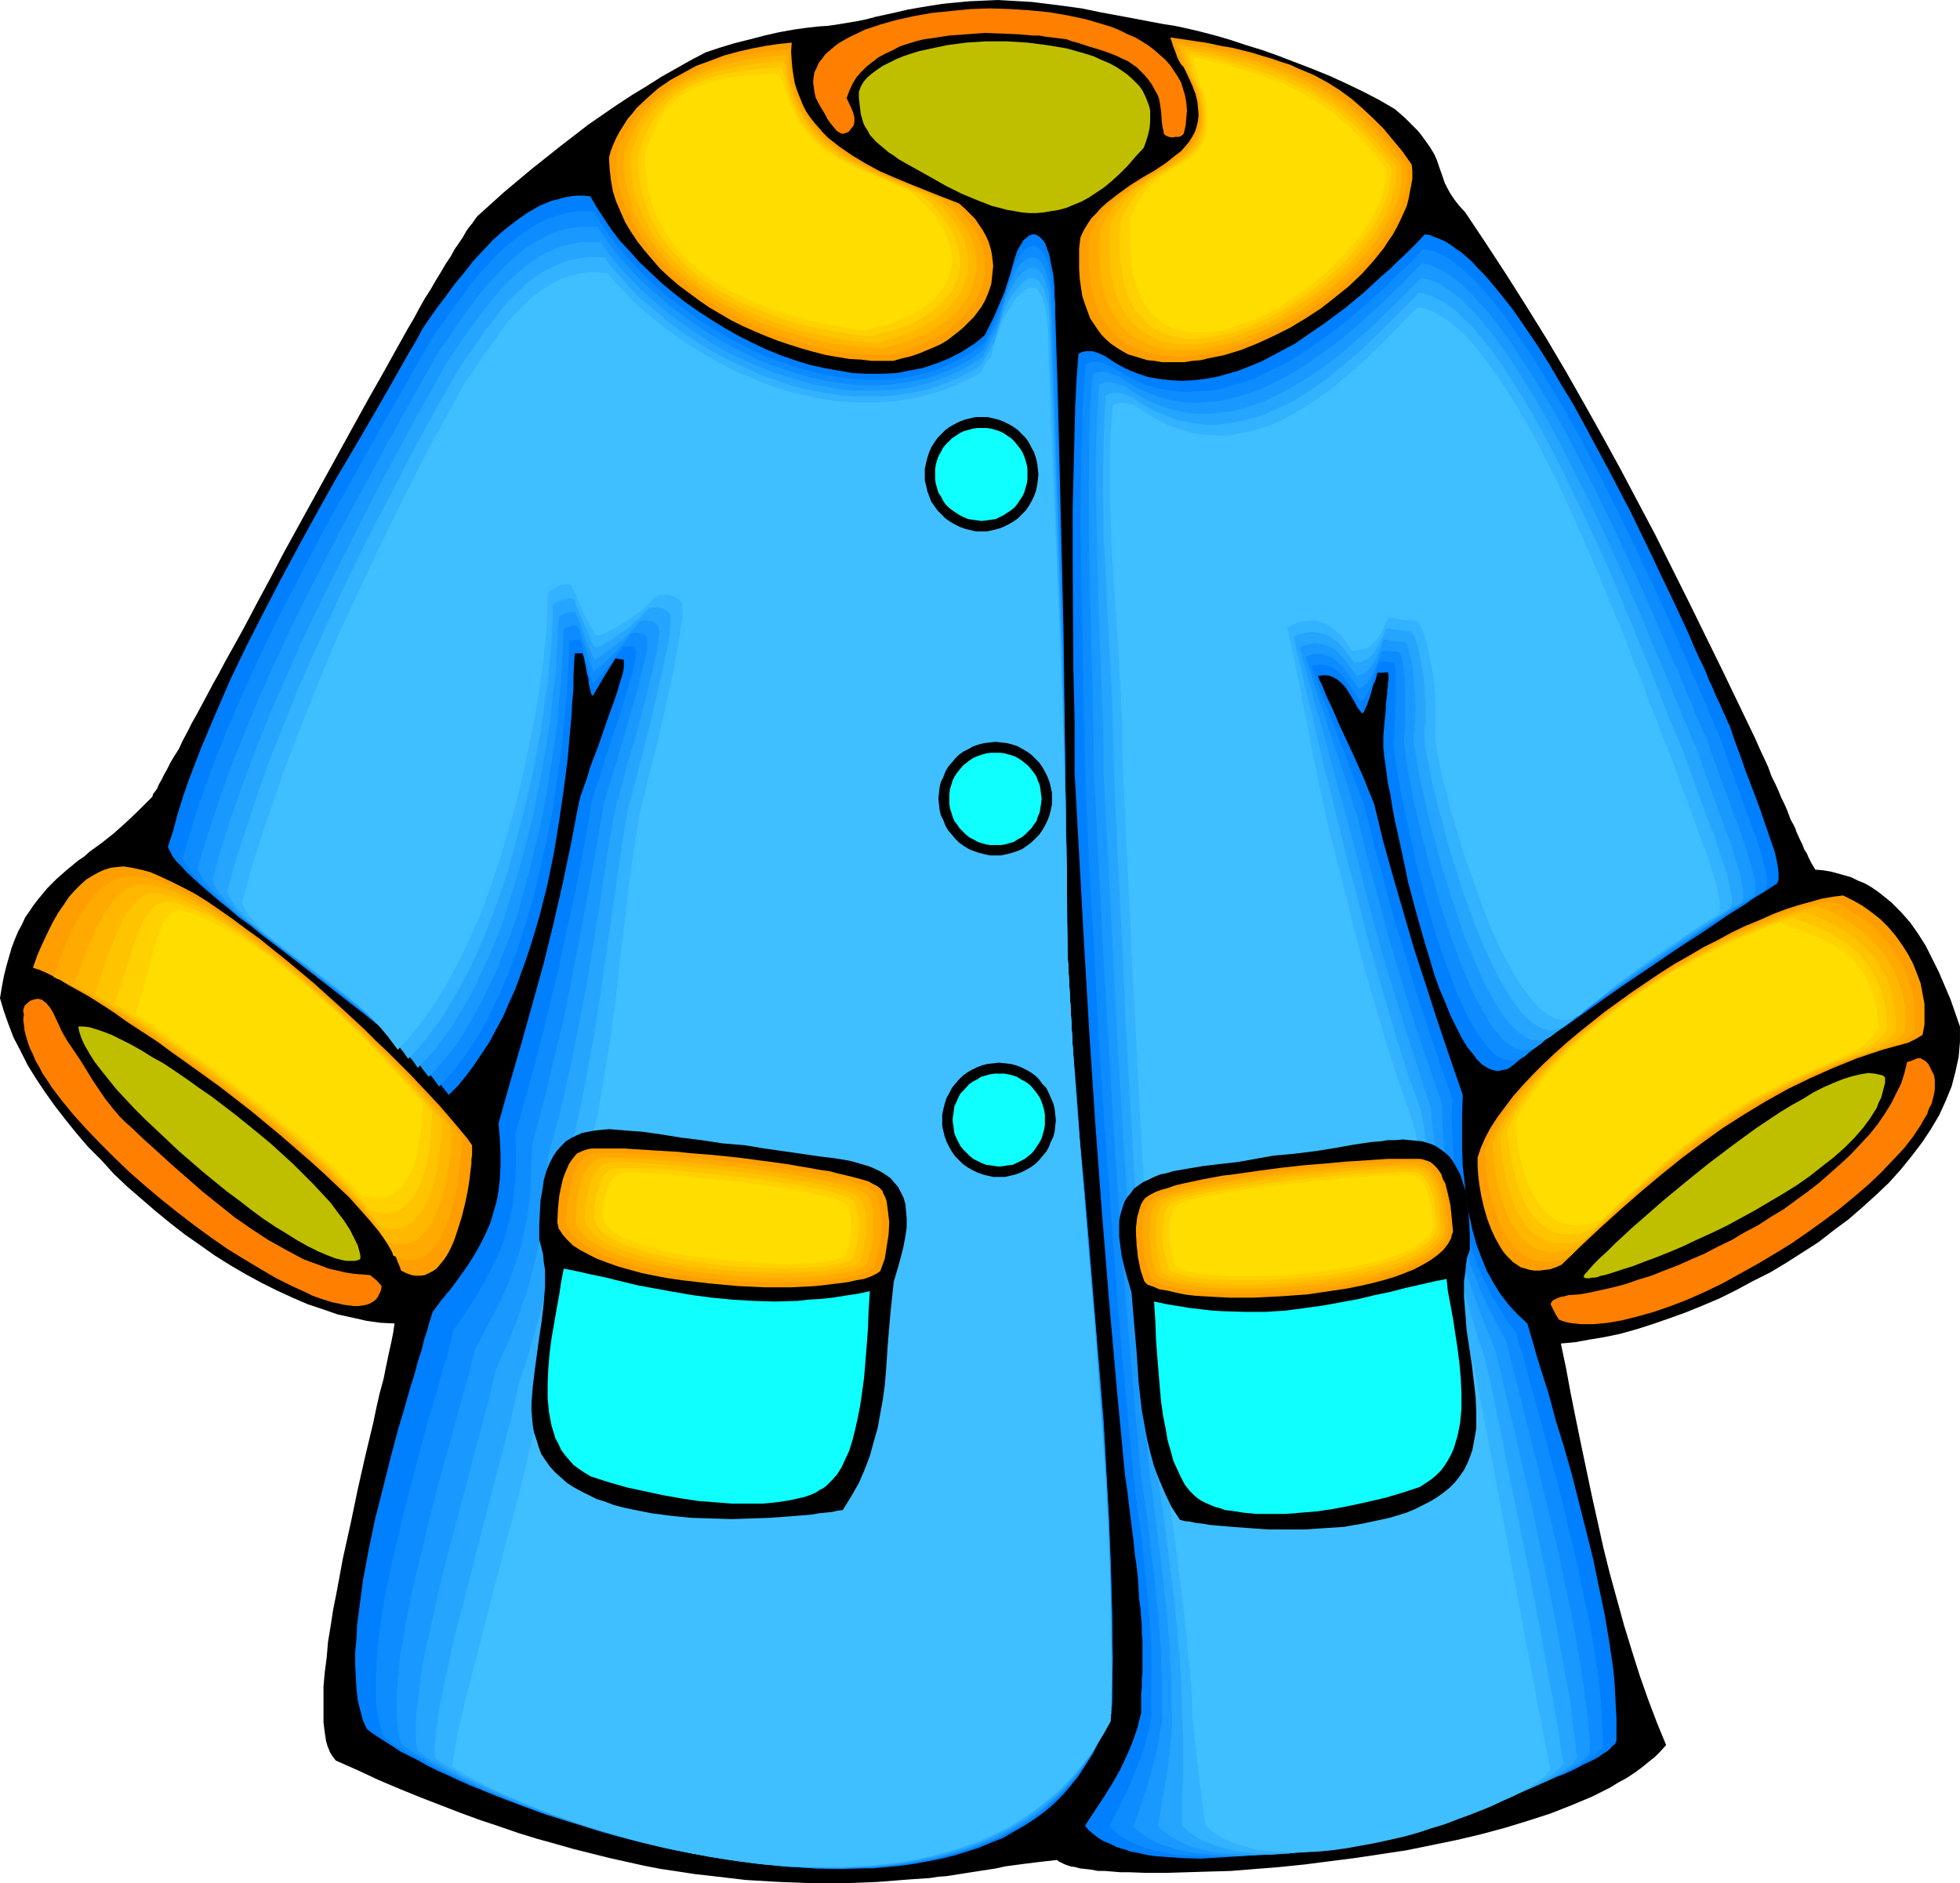 <svg xmlns="http://www.w3.org/2000/svg" fill-rule="evenodd" height="471.287" preserveAspectRatio="none" stroke-linecap="round" viewBox="0 0 3035 2917" width="490.455"><style>.brush1{fill:#000}.pen1{stroke:none}.brush2{fill:#ff7f00}.brush3{fill:#ff9e00}.brush4{fill:#fa0}.brush5{fill:#ffb700}.brush6{fill:#ffc400}.brush7{fill:#ffd100}.brush8{fill:#fd0}.brush9{fill:#bfbf00}.brush10{fill:#007fff}.brush11{fill:#0c8cff}.brush12{fill:#1999ff}.brush13{fill:#26a5ff}.brush14{fill:#32b2ff}.brush15{fill:#3fbfff}.brush16{fill:#0fffff}</style><path class="pen1 brush1" d="m0 1546 3-18 3-16 4-16 4-14 4-14 5-13 5-12 6-11 5-11 7-10 6-9 7-9 14-17 15-15 16-14 17-14 9-6 9-8 18-13 19-15 19-17 19-18 10-10 10-10 1-1 1-1 1-4 3-4 3-4 3-7 4-7 4-8 5-9 5-10 6-10 7-11 6-13 7-13 7-14 8-14 8-15 8-15 9-17 9-16 9-17 10-18 20-36 20-38 21-39 21-40 22-40 44-80 22-40 22-40 21-38 21-37 20-36 19-34 10-17 8-15 9-16 9-14 8-14 8-13 7-12 8-12 6-11 7-10 6-9 5-9 5-7 5-6 4-6 3-4 41-37 43-36 44-35 44-34 45-31 23-15 23-14 22-14 23-13 23-13 23-12 21-7 23-7 24-6 23-6 22-5 22-4 21-3 9-1 9-1 15-1 14-2 30-5 15-3 15-4 32-7 17-4 17-3 18-3 19-3 20-2 21-2 22-1 23-1 18 1 18 1 17 1 16 2 32 4 29 4 29 6 27 5 27 5 26 5 16 3 19 3 19 4 21 5 23 6 24 7 24 8 26 8 25 9 26 10 26 10 27 11 26 12 25 12 25 13 24 14 8 7 8 7 7 7 6 6 6 6 5 6 8 11 7 10 6 10 4 9 3 9 6 17 3 9 4 8 5 9 6 9 7 9 10 11 32 48 32 49 31 49 31 50 29 49 29 51 28 50 28 51 54 102 52 104 52 106 51 106 7 16 7 15 6 13 5 14 6 12 5 11 4 10 5 10 4 9 3 8 3 8 4 7 3 6 2 6 5 11 4 8 3 8 4 6 2 5 5 10 6 10 12 1 12 2 11 3 11 3 10 3 10 5 10 4 9 5 9 6 8 6 16 13 15 15 14 16 12 17 12 19 10 20 10 20 9 21 9 21 15 43v24l-1 11-1 12-5 23-6 23-9 22-10 22-13 22-14 21-16 21-17 21-18 20-20 19-21 19-22 19-23 17-23 18-25 16-25 16-25 15-26 13-26 14-26 13-26 11-27 11-25 9-26 9-25 8-25 7-24 5-24 4-22 4-22 2 8 38 7 38 8 40 8 39 17 81 18 81 10 40 11 40 11 40 12 39 12 38 13 37 14 37 14 34-8 9-9 9-10 8-11 9-11 8-12 8-13 7-13 8-14 7-14 7-31 13-33 13-34 11-36 11-37 10-38 9-39 8-39 8-40 6-40 6-39 5-39 5-39 4-38 3-37 3-35 1-33 1-32 1h-31l-27-1h-13l-12-1-12-1h-11l-10-2-9-1-9-1-7-2-7-1-6-2-5-2-4-2-4-2-2-2-18 2-17 2-16 2-15 2-15 2-13 3-26 4-51 8-13 1-13 2-15 1-15 1-51 4-51 2h-51l-51-2-51-3-51-6-27-3-26-4-27-4-26-5-27-6-27-6-28-7-28-7-28-8-29-8-29-9-29-10-30-10-30-11-31-12-31-12-32-13-33-14-32-15-34-15-3-4-3-4-3-5-2-5-2-5-2-7-2-13-2-16v-56l2-22 3-23 2-24 4-24 4-26 5-25 10-54 12-54 11-53 12-53 6-25 6-25 5-24 5-22 6-22 4-20 4-19 4-18 3-15 2-14-21-1-22-3-22-5-23-5-23-8-24-8-23-10-24-11-24-12-24-13-24-14-24-15-24-17-23-16-23-18-22-18-22-19-22-19-21-20-19-21-20-20-18-21-17-21-17-22-15-21-14-21-13-21-11-22-11-21-8-21-7-20-6-20z"/><path class="pen1 brush2" d="m37 1571-1-4v-3l1-3 1-3 4-4 5-4 6-2 6-1 4 1 3 1 2 2 3 2 6 7 5 8 7 15 7 15 8 14 21 31 19 31 19 28 11 14 11 13 9 9 9 8 20 19 10 9 11 10 22 20 24 21 24 21 25 20 25 20 26 18 26 17 27 15 26 14 13 5 14 5 13 5 13 3 13 3 13 2 13 1 12 1 10 8 8 9-1 6-2 5-3 6-3 4-4 3-5 3-6 2-5 1-7 1h-7l-8-1-8-1-8-2-10-2-19-6-11-4-10-5-22-10-24-12-24-14-25-15-26-16-26-18-26-19-26-20-25-20-25-21-25-22-23-22-22-22-21-22-20-22-18-22-16-21-7-11-7-10-5-10-6-10-4-10-5-10-3-9-3-10-2-8-1-9-1-8 1-8z"/><path class="pen1 brush3" d="m51 1499 7-20 8-18 8-17 8-16 8-14 9-13 8-12 9-10 9-9 9-8 10-6 9-5 9-4 10-3 9-1 10-1 13 2 14 3 15 4 16 7 17 8 18 9 19 10 19 12 19 13 20 14 20 15 21 15 21 17 20 16 42 35 40 36 40 37 18 18 18 17 18 18 17 17 16 17 15 16 14 15 12 14 12 14 10 12 9 11 7 10v15l-1 6v7l-1 8-2 17-3 19-4 19-5 20-6 19-6 18-4 9-4 8-4 7-5 7-5 6-5 6-6 4-6 3-6 3-7 1h-7l-7-1-8-3-8-4-2-6-3-7-3-8-4-7-5-8-5-7-12-17-14-17-15-17-17-19-19-18-20-19-21-19-22-19-23-20-47-39-49-38-50-36-24-17-23-17-23-15-23-15-21-15-20-13-19-12-18-10-16-9-8-5-7-4-6-3-6-3-6-3-5-2-4-2-4-1-3-1-3-1z"/><path class="pen1 brush4" d="m83 1514 7-21 7-18 7-18 7-15 8-15 7-13 8-12 8-10 8-9 8-8 9-6 8-5 9-4 9-3h18l13 2 14 3 14 5 16 6 16 8 17 9 17 10 18 11 18 12 18 13 19 13 19 15 38 30 38 32 38 34 36 33 17 17 17 16 16 16 16 16 14 16 14 15 13 14 12 13 11 13 10 11 8 11 8 10v4l-1 5v12l-1 6-1 8-2 16-2 17-3 19-5 18-5 18-7 17-7 16-4 7-5 6-5 6-5 5-5 4-6 3-6 3-7 1h-7l-7-1-8-3-8-3-2-6-4-7-8-14-10-15-12-15-13-15-15-17-16-17-18-17-18-17-20-18-20-17-21-18-44-35-44-34-44-33-22-15-22-15-21-15-19-13-20-13-18-12-17-11-16-10-15-9-13-7-11-6-5-3-5-2-4-2-4-1-3-2h-2z"/><path class="pen1 brush5" d="m114 1527 7-20 7-19 7-17 7-16 6-15 7-13 6-12 8-10 6-10 7-7 8-7 7-5 8-3 8-3h18l12 3 14 4 14 5 15 6 15 8 16 8 16 10 16 10 17 11 17 12 18 13 17 13 35 28 35 30 34 30 33 30 31 31 15 14 14 15 13 14 13 14 12 13 11 13 11 12 9 11 8 10 8 9v9l-1 5v6l-1 14-2 15-2 17-3 17-4 17-6 17-6 16-7 15-4 6-4 6-5 5-5 5-5 4-6 3-6 2-7 1h-13l-8-2-8-4-7-12-9-13-10-14-12-14-13-14-14-16-15-15-16-15-17-16-19-16-37-31-39-32-40-30-40-30-19-14-19-13-19-13-17-13-18-11-16-11-15-10-15-9-13-8-12-7-10-6-9-5-7-4-3-1-3-1z"/><path class="pen1 brush6" d="m146 1542 7-20 6-19 6-18 6-16 6-15 6-14 5-11 6-11 6-10 6-7 7-7 6-5 7-3 8-2h8l9 1 13 3 13 4 13 5 14 7 15 7 14 8 15 9 16 10 15 10 16 11 31 24 32 25 31 27 31 27 30 28 28 28 14 13 25 26 12 13 11 12 10 12 10 11 9 11 8 10 7 9v19l-1 12-2 15-2 16-2 15-4 17-5 15-6 15-7 14-3 6-5 5-4 6-5 4-5 3-6 3-6 2-6 1-7 1-7-1-8-2-8-3-8-12-10-12-10-13-12-13-12-13-14-14-14-14-16-14-31-28-34-28-35-28-35-27-35-26-17-13-17-11-16-12-16-11-15-10-14-10-14-9-13-8-11-7-11-7-9-6-8-4-7-3-5-3z"/><path class="pen1 brush7" d="m177 1555 7-20 6-19 6-17 3-9 2-8 5-15 5-13 5-12 4-11 5-10 5-7 5-7 6-5 7-3 6-2h8l9 1 12 4 13 4 13 6 14 6 13 7 14 8 14 9 14 9 28 20 29 21 28 23 28 24 28 25 26 24 26 25 23 24 11 12 11 12 10 11 19 21 9 10 8 10 7 8v8l-1 11v12l-1 13-2 15-3 15-3 15-5 14-5 14-7 13-3 5-5 5-4 5-5 4-5 4-5 2-6 2-7 1-7 1-7-1-8-2-8-3-9-11-10-11-10-12-12-12-12-12-13-12-28-25-28-25-31-25-30-24-31-24-30-23-29-21-14-10-14-9-25-18-11-8-11-7-10-7-10-6-8-5-7-5-7-4-5-3z"/><path class="pen1 brush8" d="m210 1570 6-20 6-19 5-18 5-17 1-8 2-7 4-14 4-12 4-11 3-9 4-9 5-6 5-5 5-3 6-2 8 1 8 2 13 4 12 5 12 6 13 6 25 14 26 16 25 18 26 19 25 20 25 22 24 21 24 22 22 22 21 22 20 21 18 20 17 19 8 9 7 9v17l-1 11-1 13-2 14-2 13-3 15-4 13-5 13-7 12-7 10-5 4-4 4-6 3-5 3-6 2-6 1h-7l-7-1-7-1-8-2-21-21-23-23-24-21-25-23-53-43-26-21-26-19-25-20-25-18-23-16-11-8-10-7-9-7-10-7-8-6-8-6-7-4-7-5-6-4-4-3z"/><path class="pen1 brush9" d="M121 1590h8l9 1 10 3 12 4 13 5 14 7 16 8 16 9 16 10 18 10 18 12 19 13 18 13 19 13 38 29 37 30 18 15 34 31 16 16 15 15 14 15 13 14 11 15 10 13 9 14 6 12 6 12 3 11 1 5v5l-4 2-4 1h-14l-5-1-12-3-13-5-14-6-16-8-16-9-16-10-18-11-18-12-19-14-18-14-19-14-38-31-37-32-35-33-17-16-16-16-15-16-14-15-12-15-12-15-10-13-8-13-7-12-5-11-3-9-1-5-1-4z"/><path class="pen1 brush10" d="m260 1312 8-25 7-26 8-26 9-26 20-52 22-52 23-53 25-52 27-53 27-52 28-52 28-51 28-50 29-49 28-48 27-47 26-46 13-22 12-22 11-16 12-17 13-17 13-18 15-18 14-18 16-17 15-16 17-15 18-14 17-12 19-11 19-8 9-2 10-3 10-2 10-1h11l10 1 10 17 11 17 12 18 13 17 15 16 15 17 17 16 17 16 18 15 19 15 20 14 20 13 21 13 21 12 22 11 21 10 22 9 23 8 22 7 23 5 22 4 23 4 22 1h22l22-1 21-4 21-4 21-7 20-8 19-10 19-12 9-7 8-7 14-28 6-14 6-14 5-12 4-13 4-12 3-11 4-14 4-12 5-9 5-8 6-5 2-2 3-1 3-1h3l3 1 2 1 3 2 2 2 3 3 3 4 2 5 2 6 2 5 2 8 1 7 2 9 2 9 1 10 1 11v12l1 12v14l4 123 3 124 6 249 3 248 3 250 4 71 4 72 6 72 5 72 7 73 6 72 12 146 12 146 4 73 4 73 3 73 2 72 1 73-1 72-6 21-7 21-8 19-9 18-11 17-11 17-12 15-12 14-14 14-14 12-15 11-17 11-16 9-17 10-18 7-19 8-19 6-19 6-20 5-21 4-21 4-22 3-21 2-22 2h-23l-22 1h-23l-23-1-47-3-47-5-47-7-47-8-48-10-46-11-45-12-44-14-43-13-41-15-39-15-19-8-18-7-18-8-17-8-16-7-16-8-14-8-14-7-14-7-12-8-11-7-11-7-9-6-9-7-6-13-4-15-4-16-2-18-1-18-1-19v-20l2-21 1-22 3-22 3-23 3-23 9-48 10-48 12-47 12-48 12-45 7-23 6-21 6-21 6-19 5-19 6-18 4-17 5-15 2-8 2-6 4-13 15-20 15-18 13-18 12-17 10-16 9-16 8-16 7-16 5-17 5-17 3-17 2-18 1-20v-20l-1-22-2-24 18-64 18-62 17-61 17-61 15-61 14-61 13-62 12-63 3-12 5-14 5-14 5-17 13-34 12-35 6-17 6-16 5-15 4-14 4-12 1-5 1-5v-13l-6-1-7-1-18 29-17 29-1-1-1-1-1-3-1-4-2-9-1-10-2-6-1-6-2-11-2-9-1-3-1-3h-12l-1 17-1 19v20l-2 20-1 21-2 22-2 22-2 23-6 47-7 48-8 49-10 49-12 48-7 24-7 23-8 24-8 22-8 22-10 22-9 21-11 20-10 19-12 18-12 18-12 16-13 16-14 14-8-10-8-11-11-11-11-12-13-13-14-13-15-13-15-13-33-27-36-28-73-57-37-28-17-13-17-14-17-12-15-13-15-12-14-12-13-11-12-11-11-10-9-10-8-8-6-8-4-8-3-6z"/><path class="pen1 brush11" d="m283 1329 7-25 8-26 8-26 9-26 19-52 21-52 23-53 24-52 25-53 27-52 27-52 27-51 28-50 27-49 27-48 27-47 13-23 13-23 25-44 5-8 6-8 12-16 12-18 13-17 13-18 14-17 15-16 15-16 16-14 17-14 17-11 18-10 9-4 9-3 10-3 10-2 10-2 10-1h10l11 1 10 17 11 16 13 17 13 16 15 16 15 16 16 15 17 15 18 14 19 14 19 14 20 12 20 12 21 11 21 11 21 9 22 8 22 8 22 6 22 5 22 4 22 3 22 1h22l21-1 21-3 21-5 21-6 19-8 20-10 18-11 19-13 6-14 6-13 5-11 5-11 8-21 7-22 3-14 5-12 5-10 5-9 6-6 6-5 3-1 3-1h5l4 2 2 2 3 2 2 3 3 4 2 5 3 6 2 6 1 7 2 8 1 9 1 10 2 10v12l1 12v14l8 246 6 245 2 123 2 123 2 123 1 125 4 71 4 72 6 72 5 73 13 146 12 147 12 147 4 73 4 73 3 74 2 72 1 73-1 72-7 21-8 20-9 18-9 18-11 17-11 16-13 14-13 14-14 13-14 13-15 11-16 10-17 9-17 9-18 8-18 7-19 7-19 5-20 5-20 5-21 3-21 3-21 2-22 2-21 1h-67l-46-3-45-5-46-6-46-8-45-9-45-11-43-11-43-13-41-13-40-14-37-14-36-14-16-8-17-7-15-7-15-7-14-7-14-8-12-7-12-6-11-7-11-6-9-7-8-6-4-12-4-14-2-15-2-16v-35l1-19 1-20 2-20 3-22 3-21 4-23 9-45 11-47 11-46 12-46 12-45 12-44 6-20 6-20 5-19 5-18 6-18 4-16 4-15 3-14 14-19 12-19 12-19 10-17 9-17 8-17 8-17 6-16 5-18 4-17 4-18 2-20 2-20 1-21v-23l-1-25 18-64 17-64 16-63 15-63 14-64 14-63 12-64 11-63 1-6 2-7 4-14 6-16 5-18 6-18 6-19 13-38 6-19 5-18 5-17 5-15 1-7 2-6 1-6 1-5v-4l1-4-1-4v-2l-1-2-2-1-5-2h-6l-5 1-5 7-6 7-11 16-13 14-6 7-5 6-1-1-1-1-1-3-1-4-2-4-1-5-3-11-2-6-1-6-3-11-1-5-1-4-2-4v-3h-8l-5 1-4 1-1 18-1 19-1 20-1 21-2 21-2 22-2 22-2 23-7 47-7 49-10 49-11 49-12 49-7 23-8 24-7 24-9 22-9 23-9 21-10 21-10 21-11 19-12 19-12 17-12 17-13 15-14 15-8-11-8-10-10-11-11-12-12-11-13-13-13-12-15-12-30-25-33-26-66-50-32-25-16-13-15-12-15-11-15-11-13-11-13-11-11-10-11-10-9-9-9-9-7-8-5-8-5-7-2-6z"/><path class="pen1 brush12" d="m306 1346 7-25 8-26 17-52 18-51 21-53 22-53 23-52 24-52 26-53 26-51 26-51 27-50 27-50 26-48 26-47 13-23 13-23 12-22 13-22 11-15 11-17 12-17 12-17 13-17 13-16 15-16 14-15 15-14 16-13 17-11 17-9 9-4 9-3 10-3 9-2 10-1 11-1h20l11 17 11 15 13 16 14 16 14 15 16 15 16 14 17 15 18 13 18 13 19 13 19 12 20 11 20 10 21 10 21 9 21 7 21 7 21 6 22 5 21 3 22 3 22 1h21l21-2 21-3 20-4 21-6 19-7 20-9 19-11 18-13 3-7 3-6 3-6 3-6 5-9 4-8 6-17 3-9 2-10 4-14 5-12 5-12 5-9 6-8 7-6 6-3 3-1 3-1 3 1 3 1 3 2 2 2 3 4 3 4 2 5 2 6 2 6 2 8 2 8 1 10v10l1 11 1 13v13l4 123 4 121 8 242 3 122 2 121 2 123 1 124 4 71 4 72 5 73 6 73 6 73 6 74 13 148 11 148 5 74 4 74 2 73 2 73 1 73-1 72-7 20-9 20-9 18-11 17-11 16-12 16-12 14-13 13-15 13-14 12-16 11-16 10-16 9-17 9-18 7-18 7-19 6-19 6-19 5-20 4-20 3-21 3-20 2-22 2-21 1-21 1-44-1-44-2-44-4-44-6-44-8-44-8-43-10-42-11-40-12-40-12-38-13-36-14-34-14-16-6-15-7-15-7-14-7-14-7-13-6-12-7-11-7-11-6-9-6-9-6-8-6-3-10-2-13-1-13-1-15v-16l1-17 1-17 2-19 2-19 4-20 3-21 4-21 9-44 11-45 22-91 12-44 12-43 6-21 5-20 6-20 5-18 5-18 4-17 4-15 4-15 11-20 10-20 10-18 9-18 8-18 7-18 6-17 6-17 5-18 4-19 4-19 3-20 2-21 1-23 1-23 1-26 17-65 16-66 16-65 13-66 13-66 12-65 12-65 11-65 1-6 2-6 2-7 2-8 5-17 6-18 6-20 6-21 12-41 6-21 6-20 4-18 4-17 2-8 2-6 1-7 1-6v-14l-1-3-2-3-3-2-4-1-4-1h-5l-4 1-3 2-5 7-6 8-8 8-8 8-8 8-8 7-7 6-6 5-2-2-1-3-1-4-2-4-2-5-3-12-4-11-4-12-2-5-1-4-1-4-1-2-2-2-2-1h-7l-7 3-3 1-2 1-1 19-1 18-1 20-1 21-2 21-2 22-2 23-3 23-7 47-8 50-10 49-12 49-13 49-7 25-8 24-8 23-9 23-9 23-10 21-10 21-11 21-11 19-11 19-12 18-13 16-14 16-13 14-8-10-8-11-9-10-11-11-11-11-11-11-13-11-13-12-27-22-29-23-59-45-29-22-14-11-14-10-13-11-12-10-12-9-12-10-10-9-9-9-9-8-7-8-7-8-5-7-3-7-3-6z"/><path class="pen1 brush13" d="m329 1363 14-51 17-52 18-51 20-53 21-53 23-52 23-52 25-53 25-51 26-51 25-50 26-50 26-48 25-47 26-46 24-44 11-15 11-17 24-33 12-16 13-16 13-15 14-15 15-13 15-12 16-11 17-8 9-4 8-3 10-2 9-2 10-2h30l11 16 12 15 13 15 14 15 14 14 16 14 16 14 17 13 17 13 18 12 18 12 19 11 20 11 20 9 20 9 20 8 21 7 21 6 21 6 21 4 21 4 21 2h42l21-1 21-3 20-4 20-6 20-7 20-9 18-10 19-12 3-6 3-6 3-5 2-5 2-4 2-3 3-6 3-6 2-6 3-7 1-4 1-6 4-14 4-13 6-12 6-11 6-9 6-7 7-5 3-2 3-1h7l3 1 3 2 2 3 3 3 3 4 2 6 2 6 2 7 2 8 1 9 1 10 1 11v26l5 122 4 121 4 120 2 59 2 60 3 119 3 121 2 121v62l1 62 4 71 4 73 5 72 12 148 6 74 13 149 11 149 5 74 4 74 2 74 2 73 1 73-1 73-8 19-10 19-9 17-12 17-11 16-12 15-13 14-14 13-14 12-15 12-16 10-16 10-16 9-17 8-18 8-18 7-18 6-19 5-19 5-20 4-19 4-20 2-21 3-20 1-21 1-21 1h-42l-42-2-43-4-43-6-42-7-42-8-41-9-41-10-39-12-37-11-37-13-34-12-33-13-30-13-14-7-14-6-13-6-12-7-12-6-10-6-10-6-10-5-8-6-8-6-2-9-1-11v-25l1-15 2-16 2-16 2-18 3-18 3-19 4-20 5-20 9-42 10-43 23-88 12-44 11-43 11-40 5-20 5-19 5-18 4-17 4-17 4-15 9-21 9-19 8-20 7-18 6-19 7-18 5-18 5-19 5-19 4-19 4-20 3-22 3-22 2-23 2-25 1-26 9-33 9-33 15-67 14-68 13-68 11-68 11-68 10-66 11-65 2-6 1-7 3-7 2-8 2-9 3-9 5-20 6-21 7-22 12-46 6-22 5-22 5-20 2-9 2-9 2-8 1-8 1-7 1-6 1-5v-8l-1-2v-2l-1-2-2-3-4-3-5-2-6-1h-5l-5 1-4 2-2 4-3 4-8 8-9 9-10 8-11 8-9 7-8 6-4 2-3 2-1-1-1-2-1-3-2-4-2-4-2-5-5-12-8-24-2-5-2-5-2-3-1-3-1-2-3-1h-4l-9 2-4 2-4 2-2 3-1 17-1 19-1 20-1 21-2 21-3 22-5 46-8 48-9 50-10 49-13 50-14 50-8 24-7 24-9 24-9 23-10 23-10 21-10 22-11 20-12 20-11 19-13 17-12 17-14 15-14 15-7-10-8-10-8-11-10-10-10-10-10-10-23-21-25-20-26-20-51-40-26-19-24-18-22-18-11-8-10-8-9-9-8-8-8-7-6-8-6-7-4-6-4-7-2-6z"/><path class="pen1 brush14" d="m352 1380 14-51 17-51 17-52 19-53 21-52 21-53 23-52 47-104 25-51 25-50 26-49 25-49 25-47 25-45 25-44 10-16 23-32 11-17 12-15 12-16 12-15 14-13 13-13 15-11 15-10 17-8 8-4 9-3 9-2 9-2 9-1 10-1h11l10 1 11 15 13 14 13 15 13 14 15 13 16 13 15 14 17 12 17 12 18 12 18 11 19 10 19 9 19 9 19 9 21 7 20 7 20 6 21 4 20 4 21 3 21 2h41l20-1 21-3 20-4 20-5 19-7 20-8 19-10 18-11 3-6 3-6 3-4 2-4 2-3 1-2 2-4 2-3 2-3 1-3 1-3v-4l2-5 4-15 5-13 5-13 6-12 7-10 7-9 6-6 4-3 3-2 4-1h6l3 1 3 2 3 3 2 4 3 4 2 6 2 6 2 8 2 9 1 9 1 11v12l1 14 1 61 3 60 4 120 4 118 5 118 3 118 3 119 1 60 2 61v61l1 62 4 71 4 73 5 73 6 74 12 149 12 150 11 149 5 75 4 75 3 74 1 74 1 72-1 73-9 19-10 18-11 17-11 16-12 16-13 14-13 14-14 12-15 12-15 11-15 11-16 10-17 8-17 8-17 8-18 6-18 6-18 5-19 5-19 4-19 4-20 3-20 2-20 2-41 2-40-1-41-1-42-4-41-5-41-6-40-8-39-9-39-9-37-11-36-11-35-12-33-11-31-13-29-12-13-6-13-6-13-6-11-6-11-5-10-6-10-6-9-5-8-5-7-5-1-8v-10l1-11 1-12 2-13 2-15 2-15 4-16 3-17 4-18 8-38 10-40 11-42 22-86 11-43 11-43 11-40 5-20 5-20 5-18 4-18 4-17 3-17 7-21 7-20 11-39 11-38 9-38 5-20 4-20 3-21 4-22 3-23 3-24 4-26 2-27 9-33 9-33 7-34 7-35 13-70 11-71 5-35 5-36 10-69 5-35 5-33 5-33 5-33 2-5 1-8 2-7 3-9 2-9 3-9 5-22 6-22 6-24 12-49 6-25 5-23 5-22 2-10 2-9 2-9 1-8 1-8 1-6v-22l-2-2-1-2-5-3-6-3-6-1h-7l-6 1-2 2-2 2-3 3-4 4-4 5-5 4-10 9-13 9-12 9-11 6-5 3-5 3-3 1-4 1-2-2-2-3-2-4-2-5-2-5-5-12-6-13-5-11-2-6-2-4-1-4-1-3-1-2-1-1-4-1h-5l-5 1-5 2-6 2-4 3-3 3v18l-1 19-1 20-2 21-2 21-2 23-4 22-3 24-3 24-5 24-9 49-12 51-13 50-14 50-17 49-9 24-9 23-10 23-10 22-11 21-11 21-12 20-11 18-13 18-13 17-13 16-14 14-7-10-8-10-17-19-19-19-20-19-22-18-22-17-45-34-22-16-20-16-20-15-17-14-8-7-7-7-6-7-6-6-5-7-4-6-3-7-2-6z"/><path class="pen1 brush15" d="m375 1397 14-51 16-51 18-52 18-53 20-52 21-53 21-52 22-52 24-52 24-51 24-50 24-49 25-49 24-47 25-45 24-44 22-32 22-31 11-16 11-15 12-14 13-13 13-12 14-11 14-9 16-8 8-3 8-3 9-2 9-2 10-1h19l10 1 12 13 13 14 13 14 14 13 15 13 15 12 16 12 17 12 17 11 17 11 18 10 18 10 19 9 19 8 19 8 19 7 20 6 20 5 20 5 20 3 20 3 21 1h40l21-1 20-3 20-4 19-5 20-6 19-8 19-9 19-10 3-7 3-5 2-4 2-2 1-2 1-1 2-1 1-1 1-1v-2l1-3 1-3 1-5 4-15 5-14 5-14 7-12 7-12 6-10 8-8 4-3 3-3 4-2 3-1h7l3 1 3 2 2 4 3 4 2 4 2 7 2 7 2 8 1 9 1 11 1 12v13l2 61 2 61 5 118 5 117 9 233 3 118 1 59 2 60v61l1 62 4 71 4 73 5 74 6 74 12 149 12 151 11 151 5 76 4 75 3 74 1 75 1 73-1 72-10 18-11 18-11 17-12 15-13 15-13 14-14 13-14 12-15 12-15 11-16 10-15 9-17 9-17 8-17 7-18 6-18 6-18 5-18 5-19 4-19 3-19 3-39 4-39 2h-40l-40-1-39-3-40-5-39-6-39-7-38-8-37-9-35-10-35-10-33-11-31-11-30-12-27-11-13-6-12-5-12-6-11-5-10-6-10-5-9-5-8-5-8-4-7-5 1-7 1-8 2-10 2-11 2-12 3-13 3-14 4-15 3-16 5-17 4-18 5-18 5-19 5-19 10-40 11-42 11-42 22-84 11-42 9-39 5-19 4-19 4-17 4-17 4-22 5-21 9-40 8-39 8-40 3-21 4-21 4-22 4-23 4-24 4-25 4-27 4-28 9-33 8-34 8-34 6-36 6-36 6-36 10-73 8-74 9-72 4-35 5-35 5-33 5-33 2-6 1-7 2-8 3-8 2-10 2-10 3-11 3-11 6-24 6-26 12-52 6-27 5-24 4-24 3-10 1-11 2-9 1-9 1-8 1-7 1-6v-9l-1-3v-6l-1-3-2-2-2-2-4-2-6-3-8-2h-8l-4 1-3 1-3 2-3 2-3 4-3 3-5 5-5 5-13 9-14 10-14 8-7 4-6 3-6 3-5 2-4 1h-5l-1-2-2-4-2-4-3-4-3-6-6-12-6-13-5-12-2-6-3-4-1-4-2-3v-2l-2-2-2-1h-7l-6 1-7 3-6 3-4 3-4 4v18l-1 19-1 20-2 21-2 22-3 22-3 23-4 24-4 24-5 24-10 50-12 51-14 50-15 51-17 49-9 24-10 24-10 22-11 23-11 21-11 21-12 20-12 19-13 18-13 17-13 15-14 15-15-20-15-18-17-18-18-16-19-16-19-15-19-14-18-14-19-13-17-13-15-12-15-12-12-12-5-6-5-6-5-6-3-6-3-6-2-6z"/><path class="pen1 brush1" d="M835 1920v-23l1-19 1-19 3-16 2-15 4-14 5-12 5-10 6-9 7-8 7-7 8-5 8-4 9-4 10-2 11-2 10-1 12-1 12 1 12 1 13 1 14 1 28 4 31 5 32 4 33 5 35 3 30 5 28 4 28 4 27 4 25 3 24 4 21 6 10 3 9 4 8 4 8 5 7 5 6 7 6 7 4 8 4 8 3 10 1 11 1 12v13l-2 14-3 16-4 16-5 18-6 20-5 47-4 46-3 45-2 23-3 22-4 22-4 22-6 21-6 22-8 21-9 21-12 21-13 21-8 1-9 2-10 1-10 1-11 2-12 1-25 2-28 2-29 1-30 1-31-1-32-1-30-3-31-4-30-6-14-3-15-4-13-5-13-4-12-6-12-6-11-6-11-7-10-9-9-8-8-9-7-10-6-9-4-11-3-10-4-12-2-11-1-11-1-12v-12l2-25 3-25 7-52 4-26 3-27 2-25v-26l-2-12-1-12-3-12-3-11z"/><path class="pen1 brush16" d="m873 1965 10 2 10 2 22 5 24 5 24 6 25 6 27 5 28 5 29 5 30 4 31 3 33 2 33 1 36-1 17-2 19-1 18-2 19-3 20-3 19-4-2 30-1 28-2 27-2 25-2 24-3 22-3 21-4 20-4 18-4 16-5 16-6 13-6 13-7 11-8 9-8 8-5 4-6 3-6 4-7 3-8 3-8 2-9 2-9 2-20 3-21 2h-48l-25-2-26-2-27-4-28-5-28-6-28-6-28-8-28-9-10-6-9-6-8-6-7-8-6-7-6-8-4-9-5-9-3-10-3-10-2-10-2-11-2-21v-23l1-23 2-24 3-23 8-46 4-22 3-20 4-20z"/><path class="pen1 brush3" d="m863 1893 1-21 2-20 4-19 2-8 3-8 3-7 3-7 4-6 4-5 4-5 6-3 5-2 6-2 6-1h52l14 1 16 1 16 1 17 1 18 1 18 2 37 3 39 4 38 5 37 5 17 3 18 3 16 3 15 2 15 4 13 3 12 3 11 3 10 3 7 4 6 3 4 3 4 4 2 5 3 6 2 6 1 8 1 7 1 9 1 8-1 19-3 19-3 19-7 19-6 4-8 4-11 4-12 2-13 3-16 2-16 2-18 2-18 1-20 1h-40l-43-2-43-4-43-5-21-3-21-4-20-4-18-5-18-5-17-6-16-6-14-7-13-7-11-7-9-9-7-8-3-5-3-4-1-5-1-5z"/><path class="pen1 brush4" d="m876 1891 2-19 2-18 4-18 2-7 2-8 3-7 3-6 3-6 4-4 4-4 5-3 5-3 5-1h6l7-1h30l12 1h14l15 1 15 1 17 2 34 2 36 4 36 4 37 4 35 5 17 3 17 2 15 3 15 3 14 2 13 4 11 2 11 4 8 3 8 2 6 4 3 3 3 4 3 4 2 6 2 6 1 6 1 7 1 16-1 17-2 18-4 18-6 17-5 4-8 3-10 4-11 2-13 3-15 2-15 1-17 2-17 1h-57l-41-2-42-3-41-5-20-3-19-4-19-4-18-4-17-5-16-6-15-5-14-7-12-7-11-7-8-7-7-8-5-9-2-5-1-4z"/><path class="pen1 brush5" d="m891 1890 1-18 2-17 3-15 4-14 3-7 3-5 3-5 4-5 3-4 5-2 4-3 5-1h5l7-1h17l11 1h12l13 1 14 1 14 1 16 1 33 3 34 3 35 4 34 4 34 5 16 2 16 3 15 3 14 2 13 3 12 3 11 2 10 3 9 3 6 3 6 3 3 3 3 3 3 4 2 5 1 6 2 6v7l1 14-1 16-1 16-4 16-6 16-5 4-7 3-9 3-11 2-12 2-13 2-15 2-16 1-16 1h-55l-38-2-40-4-38-4-19-4-19-3-18-4-17-4-16-4-16-5-14-6-13-6-11-6-10-6-8-7-7-8-5-8-2-8z"/><path class="pen1 brush6" d="m905 1889 1-16 2-16 3-14 4-13 2-5 3-6 3-4 3-4 3-4 4-3 4-2 5-1h5l6-1h16l10 1h11l13 1 13 1 14 1 15 1 31 3 32 3 34 4 32 4 33 5 15 2 15 3 14 2 14 3 12 2 11 3 11 2 9 3 8 3 6 3 6 2 3 3 2 3 2 3 2 5 2 5 1 5 1 7v27l-2 15-3 15-5 15-5 3-7 3-8 2-10 2-12 2-12 2-14 1-15 1h-16l-16 1h-17l-18-1-37-2-37-3-37-4-18-3-17-3-17-4-16-4-16-4-15-5-13-5-12-5-11-6-9-6-8-7-6-7-5-7-2-7z"/><path class="pen1 brush7" d="M920 1887v-14l2-14 3-13 3-11 4-10 3-4 3-3 3-3 3-3 4-1 4-1 4-1h31l11 1h11l13 1 13 1 14 1 30 3 31 3 31 4 31 3 31 5 29 4 13 2 13 3 12 2 10 2 10 3 9 3 8 2 6 2 4 3 3 2 2 3 2 3 2 5 1 4 2 11 1 12-1 13-1 13-4 14-4 12-4 3-7 3-8 2-9 2-10 2-12 1-13 1-14 1h-15l-15 1-16-1h-17l-34-2-36-3-34-5-34-5-16-4-15-3-15-4-13-5-13-4-12-5-10-6-9-5-7-6-6-6-4-7-2-7z"/><path class="pen1 brush8" d="m933 1886 1-13 1-12 3-11 3-11 4-8 5-7 3-3 3-2 3-1 4-1 4-1h19l9 1h10l11 1 12 1 12 1 13 1 28 3 29 3 30 3 30 4 29 4 27 4 13 3 12 2 11 2 10 3 9 2 9 2 6 2 6 2 4 3 3 2 2 2 2 3 3 8 2 10v22l-2 12-3 11-4 12-4 2-6 3-7 2-8 1-10 2-11 1-12 1h-13l-14 1h-15l-15-1-16-1-32-2-33-3-33-4-31-5-15-3-15-4-14-4-13-4-11-4-12-4-9-5-9-5-6-6-6-5-4-6-2-6z"/><path class="pen1 brush3" d="m943 244 3-11 4-10 5-11 5-9 12-19 7-8 7-9 16-15 17-15 19-13 20-11 20-11 22-8 21-8 22-6 22-5 21-4 20-3 20-2-1 14 1 14 1 12 2 13 2 11 4 12 4 10 4 10 5 10 6 9 7 9 7 8 7 8 8 8 18 14 19 13 20 12 22 12 23 10 24 10 25 10 25 10 26 10 9 8 8 8 8 8 6 9 6 9 5 9 4 9 3 10 2 9 1 9 1 9-1 9-1 10-1 9-3 9-3 8-4 9-5 9-6 8-6 8-7 7-8 8-8 7-9 7-9 7-10 6-11 5-12 5-12 5-12 4-13 3-14 4h-33l-17-2-18-1-18-3-18-3-19-5-18-5-19-6-18-6-18-7-19-8-18-8-18-9-17-10-17-10-16-11-16-12-15-11-15-13-14-13-12-14-12-14-11-14-10-15-9-15-7-16-7-16-5-16-3-17-2-18-1-17z"/><path class="pen1 brush4" d="m954 243 3-10 4-11 5-10 4-9 6-10 6-9 6-8 7-8 15-15 16-13 17-12 19-11 19-9 20-8 20-7 21-5 21-5 20-3 20-2 20-2v14l1 13 2 12 2 12 3 11 3 10 4 10 5 10 5 9 5 9 7 8 6 7 7 8 7 7 16 13 18 12 19 11 20 11 22 10 23 9 23 9 24 10 25 10 10 8 8 8 8 8 6 9 6 9 5 9 4 9 4 9 2 9 2 9v27l-2 9-2 8-3 9-4 8-4 9-6 8-6 7-7 8-7 7-8 7-9 7-9 6-10 6-11 5-11 5-24 9-13 4-14 3h-16l-16-1-17-1-17-2-17-3-18-4-18-4-17-5-18-5-18-6-35-15-17-7-17-9-16-9-16-10-16-10-15-11-14-12-14-12-13-12-13-13-11-14-10-14-10-14-8-15-7-15-6-16-5-16-4-17-2-17v-18z"/><path class="pen1 brush5" d="m966 243 3-10 4-11 4-10 4-9 5-9 6-9 12-16 13-14 15-12 16-11 17-10 18-8 19-8 19-6 19-4 19-4 20-3 20-2 19-2 1 13 2 13 2 12 3 11 3 10 4 10 4 10 4 9 5 8 6 8 11 15 14 13 15 12 15 12 18 10 19 9 20 10 21 9 22 9 24 10 12 5 12 5 9 8 9 8 8 9 6 8 6 9 6 8 4 9 3 9 3 9 2 8 1 9v17l-2 9-2 8-2 9-4 8-4 7-5 8-6 8-6 7-7 7-8 7-9 6-9 6-10 6-10 5-11 5-12 4-13 4-13 3-13 4-15-1-16-1-16-2-17-2-16-2-17-4-17-4-17-5-17-5-17-6-17-6-16-7-17-7-15-9-16-8-15-9-15-10-14-10-14-11-13-11-12-12-12-13-10-12-10-14-9-14-8-14-7-15-5-16-5-16-3-16-2-17v-18z"/><path class="pen1 brush6" d="m976 242 3-11 4-10 4-10 4-9 5-9 5-8 11-15 13-13 13-12 15-10 16-8 16-8 17-6 18-5 18-4 19-3 19-3 38-3 3 13 2 12 3 11 3 11 3 10 4 9 4 9 5 8 9 15 11 14 12 12 13 11 15 10 16 10 17 8 19 9 20 9 21 9 23 9 24 10 9 9 9 7 7 9 7 8 6 9 6 8 4 9 4 8 2 9 3 8 1 9v17l-1 8-2 8-2 8-3 8-4 8-5 7-6 7-6 7-7 7-7 7-9 6-9 5-9 6-10 5-12 5-11 4-13 4-13 4-13 3-15-1-15-1-16-2-15-3-32-6-33-8-32-11-16-6-16-7-15-7-30-15-14-9-15-9-13-10-13-10-12-11-12-11-11-12-10-13-9-13-8-14-7-13-7-15-5-15-5-16-2-16-2-17-1-18z"/><path class="pen1 brush7" d="m988 242 3-11 4-10 3-9 4-9 5-9 4-8 6-7 5-7 11-13 12-11 13-9 15-8 15-6 16-6 16-4 17-3 18-3 18-2 38-3 3 13 3 11 3 11 3 10 4 10 4 8 4 9 4 8 9 14 10 12 11 12 12 9 13 10 15 8 16 8 17 8 18 8 21 9 10 4 11 5 23 10 10 8 9 8 7 9 7 8 6 8 6 9 5 8 4 8 2 8 3 9 1 8 1 8 1 8-1 8-2 8-2 8-3 7-3 8-5 7-5 6-6 7-7 7-7 6-8 6-8 5-10 6-10 5-11 4-12 4-12 4-13 3-13 4-29-3-30-5-31-6-31-8-31-10-29-12-15-6-15-7-27-16-13-9-13-9-12-9-12-11-10-11-11-11-9-12-9-12-7-13-8-14-5-14-5-15-4-16-3-16-2-16v-18z"/><path class="pen1 brush8" d="m999 241 3-10 3-11 4-9 4-9 4-8 4-8 5-7 4-7 10-11 11-11 13-8 12-7 14-5 14-5 16-3 16-3 17-2 17-1 18-1 19-1 4 12 4 10 4 11 3 10 4 8 4 9 8 15 9 13 9 11 10 10 11 9 11 8 13 7 14 8 16 7 8 4 10 4 19 8 9 4 11 5 11 5 12 6 10 8 8 8 8 8 7 8 7 8 5 9 5 8 4 8 3 8 3 8 2 8 1 8v15l-2 8-2 7-2 7-4 8-4 6-5 7-5 7-6 6-8 6-8 6-8 5-9 5-10 5-11 4-11 5-13 3-13 4-13 3-28-4-29-5-29-6-29-8-30-10-28-11-27-13-13-6-26-16-12-9-11-9-11-9-10-11-9-10-9-12-8-12-7-12-7-14-6-14-4-14-4-16-2-16-2-16v-18z"/><path class="pen1 brush2" d="m1833 207-3 3-4 2h-6l-5 1-5-1-5-2-2-2-1-1v-2l-2-9-1-8-1-15-2-13-1-6-2-6-5-9-5-9-5-7-6-7-6-6-6-6-6-4-7-5-9-4-8-4-10-4-11-4-13-4-13-4-15-5-8-2-8-3-7-1-8-1-8-1-9-1-11-2h-10l-23-2-25-1-26-1-27 2-28 2-26 4-14 2-12 3-13 4-12 4-11 6-11 5-11 6-9 7-9 7-9 9-7 8-6 10-5 11-4 11 7 15 3 7 2 8v6l-1 6-2 3-2 2-2 3-3 3-4 1-2 1h-4l-2-1-5-3-5-6-5-6-5-7-4-8-5-8-5-9-4-8-2-9-1-8-1-7 1-8 1-7 4-8 3-7 5-6 5-7 7-6 7-6 8-6 9-5 9-5 11-5 10-5 12-4 12-4 25-7 27-6 28-5 30-3 30-3 30-1 31 1 31 2 30 3 29 5 28 6 27 8 13 4 12 5 12 6 12 5 10 6 11 7 9 7 8 7 9 8 7 8 6 9 6 9 5 9 3 10 3 10 2 11 1 12-1 11-1 12-3 13z"/><path class="pen1 brush9" d="m1330 142 3-8 4-7 6-7 7-6 8-6 9-6 10-5 10-5 12-5 12-4 13-4 14-3 28-6 30-4 31-2h32l32 2 31 4 30 5 14 4 14 4 13 4 13 6 12 5 11 6 9 6 7 5 7 6 6 6 6 6 5 7 4 8 3 7 3 8 2 8v18l-1 10-2 9-3 10-4 11-13 14-12 14-12 12-12 11-12 10-12 8-12 8-11 6-12 5-12 5-11 3-12 2-12 2-11 1h-12l-11-1-11-2-12-2-11-3-12-3-23-9-24-10-24-12-23-13-25-14-25-14-8-6-8-5-7-6-12-10-10-11-3-6-4-6-3-6-2-7-2-7-1-8-1-8-1-9v-10z"/><path class="pen1 brush10" d="M1664 1198v-81l-2-82-1-165v-83l2-81 1-40 1-40 2-39 3-39 6-3 6-1h10l9 3 9 4 17 11 16 9 17 7 18 6 17 3 18 2 17 1 18-1 17-2 18-3 18-5 17-5 18-7 17-7 34-18 17-9 16-11 32-22 31-23 29-24 27-25 13-11 12-12 12-11 11-11 10-10 9-10 8 1 7 3 8 3 9 4 8 5 8 6 9 6 8 7 9 8 8 9 9 9 9 10 9 11 9 11 19 24 18 26 19 28 19 30 18 31 19 31 18 33 36 67 35 67 16 33 16 33 15 32 15 31 14 30 13 28 11 26 6 13 6 12 5 11 4 11 5 10 4 10 4 9 4 8 3 7 3 7 3 6 2 5 2 5 2 3 8 24 9 24 8 23 8 21 8 21 7 19 6 18 6 17 5 15 5 14 3 13 2 11 1 9v11l-1 2-1 3-1 1-8 5-9 6-10 6-11 7-11 8-26 16-13 9-28 19-31 20-62 42-31 21-30 21-28 20-14 10-13 9-13 9-12 8-11 8-10 8-9 7-9 6-7 6-6 5-5 4-5 4-5 3-5 1-5 1-4 1-6-1-4-1-5-2-5-3-5-3-4-4-5-5-4-6-10-12-9-15-8-16-9-18-8-20-9-21-8-22-7-24-7-23-14-49-13-49-5-25-5-23-5-23-5-22-4-21-3-20-4-18-2-16-2-14-1-7-1-6v-5l-1-5v-20l1-12 1-11 1-10 1-10v-8l1-7 1-7v-7l1-5v-5l1-4v-8l-1-5-7 1h-9l-3 11-4 9-2 8-2 7-2 6-2 5-1 4-2 3-1 3-1 2-1 3-3 2-7-9-6-11-6-10-7-11-4-4-4-4-5-4-4-2-6-3-6-1h-6l-7 1 1 3 1 3 4 8 4 10 5 12 6 12 6 14 6 14 7 15 14 30 13 29 6 14 5 13 5 12 4 10 14 58 16 57 16 55 16 55 18 55 18 56 19 56 20 58-1 29v55l1 27 3 26 2 24 5 25 5 23 6 22 8 21 8 20 10 18 11 18 13 17 14 15 15 14 5 17 5 17 5 18 6 19 12 38 11 41 13 42 12 42 22 87 11 44 9 44 9 43 7 42 6 41 2 20 1 19 1 19 1 18v35l-1 3-2 3-4 3-3 4-5 4-5 3-7 5-7 4-8 4-9 4-9 5-10 5-11 5-11 4-25 10-26 11-29 10-30 10-31 10-33 10-34 9-35 9-34 9-36 8-36 7-35 7-35 5-35 5-34 3-32 2-32 2-30-1-14-1-14-1-13-1-13-2-13-3-11-2-12-4-10-3-10-5-10-4-8-5-8-6-7-6-6-7 15-23 14-21 13-21 12-21 10-21 9-21 8-23 6-24v-30l1-10v-11l1-12v-49l-1-11v-11l-1-13-1-14-2-14-1-16-1-17-2-19-3-20-2-21-3-23-3-24-3-26-4-27-13-137-12-137-11-136-10-135-9-136-8-135-15-271z"/><path class="pen1 brush11" d="m1680 1198-3-160-3-160-1-80 1-78 2-79 2-38 3-39 6-3 5-1h6l5 1 9 3 5 2 4 2 17 10 17 9 16 8 17 5 17 4 18 2 17 1 17-1 17-1 17-3 17-5 17-5 17-6 17-8 16-8 17-8 16-10 16-10 30-21 30-23 28-24 26-23 13-12 11-12 12-11 11-10 10-11 9-9 8 1 7 2 8 3 8 4 9 5 8 6 8 6 8 7 9 8 9 9 8 9 9 10 9 10 8 11 18 24 18 26 18 27 18 29 18 30 18 31 18 32 34 66 33 66 16 33 15 32 15 31 14 31 13 29 12 27 12 27 5 12 5 12 5 11 5 11 4 10 4 9 4 9 3 8 3 8 2 3 2 3 2 6 2 6 2 4 2 3 9 25 8 23 8 22 4 12 4 10 7 20 7 19 7 19 6 16 5 16 4 14 3 12 3 11 1 9v11l-1 2-1 3-1 1-8 6-9 5-9 6-10 6-11 7-11 8-12 7-12 8-26 17-26 19-55 37-27 18-27 19-26 18-24 17-11 8-11 7-10 8-9 6-9 7-8 6-7 6-6 4-4 5-5 4-5 2-5 2-5 2h-5l-5-1-5-1-5-2-4-2-5-3-5-4-4-5-5-5-9-12-9-14-10-16-8-18-9-19-8-21-8-21-8-23-8-23-14-48-13-48-6-23-5-24-5-22-5-22-4-20-4-19-3-18-3-16-2-14-1-6-1-6v-5l-1-4v-8l1-12v-12l1-12v-11l1-10v-53l-1-5v-4l-1-3v-2h-6l-6-1h-11l-4 11-3 9-3 8-2 7-2 5-3 5-2 4-1 3-2 3-1 2-3 2-2 2h-2l-7-10-7-11-7-10-8-10-4-4-5-4-4-3-6-2-6-2-6-1-7 1-8 1 1 4 1 3 2 4 2 5 4 11 4 13 6 15 6 15 6 17 6 16 14 35 6 16 6 17 6 15 5 14 5 12 3 11 15 58 15 56 15 56 17 55 16 55 18 55 19 56 20 58-1 25 1 25 1 24 2 24 3 24 3 24 5 24 5 23 6 22 7 23 8 22 10 21 10 21 12 20 12 20 15 19 4 17 6 18 10 37 11 40 11 40 11 42 12 43 21 87 10 43 9 43 9 42 7 41 6 40 2 19 2 19 1 18 1 17 1 18v16l-1 3-2 3-3 3-3 3-5 4-5 4-6 3-6 4-8 5-8 4-9 4-9 5-10 4-10 5-22 9-25 10-26 9-28 10-29 10-30 9-31 9-32 8-33 9-66 14-32 6-33 5-32 4-31 3-30 2-30 1h-28l-26-2-13-1-12-2-12-3-11-2-10-3-10-4-10-4-8-4-9-5-7-5-7-6-6-7 11-22 11-21 10-21 8-21 8-20 7-21 6-22 4-22v-103l-1-10v-11l-1-12-1-13-1-14-1-15-2-16-2-17-2-19-2-19-2-22-3-22-3-25-4-26-3-27-13-138-12-136-10-137-10-136-9-136-7-135-8-135-6-136z"/><path class="pen1 brush12" d="m1694 1198-1-79-2-79-2-77-2-77-1-77v-76l1-77 2-38 3-38 6-3 5-1h11l9 4 5 1 4 2 17 11 16 9 17 7 16 6 17 4 17 3 17 1 16-1 17-1 17-3 16-4 16-5 17-6 16-7 16-8 15-8 16-9 15-10 30-21 29-22 26-23 26-24 23-22 12-11 10-11 10-10 10-10 7 1 8 3 8 3 8 4 7 4 8 6 9 6 8 7 8 8 9 9 8 9 9 9 17 21 17 23 17 26 18 27 17 28 18 29 17 31 17 32 33 64 31 65 15 32 15 32 14 30 13 30 12 29 12 27 11 26 6 11 4 12 5 11 4 11 5 10 4 9 3 9 3 8 4 7 2 7 3 6 2 5 2 4 2 3 8 24 9 24 8 23 8 21 7 21 8 19 6 18 6 17 5 16 4 14 3 12 3 11 1 10v10l-1 3-1 2-1 2-8 4-8 6-9 5-10 6-19 13-22 14-22 15-24 16-47 32-24 17-23 16-22 15-21 16-20 14-17 12-8 7-7 5-7 5-6 5-5 5-5 3-4 3-6 2-4 1-5 1-5-1h-5l-5-2-5-3-5-3-4-3-6-5-4-5-10-11-9-14-9-16-9-17-9-18-8-20-9-21-8-22-8-23-15-46-13-47-6-23-6-23-5-22-5-21-5-20-3-19-4-17-3-16-2-14-1-11-1-5-1-5v-7l2-24v-56l-1-9v-9l-1-9-1-7-1-7-1-5-2-5-1-4-2-2h-2l-3-1h-8l-8-1h-5l-4 11-4 9-3 8-3 6-3 6-2 4-3 4-2 3-3 2-2 2-3 2-3 1-1 1-8-11-7-10-8-11-9-9-5-4-5-4-6-2-6-2-6-1h-7l-7 1-8 3v3l2 4 1 4 2 5 2 6 2 7 4 14 5 16 6 17 6 18 6 19 6 20 7 19 6 19 6 17 5 17 5 16 4 13 2 6 2 5 14 58 15 56 15 56 15 54 17 55 17 55 19 56 20 58v20l1 21 2 21 2 23 3 22 4 23 5 23 5 23 6 23 8 24 7 24 10 24 9 24 12 24 12 24 13 24 5 18 4 18 10 38 10 40 10 41 11 42 10 43 21 86 9 44 9 42 8 41 7 41 6 39 2 18 3 18 2 18 1 17 2 16v16l-1 3-1 3-3 3-4 3-4 3-4 4-6 3-6 4-7 4-7 4-8 4-9 5-18 8-21 9-22 9-24 9-26 9-26 9-28 9-29 8-29 8-30 7-30 8-30 6-30 5-30 5-30 4-28 3-29 2-27 1-26-1-24-2-24-3-21-5-20-6-9-4-8-4-8-5-8-5-7-6-5-6 8-21 7-21 7-21 6-21 5-20 5-21 3-20 4-20-1-11v-54l-1-15v-26l-1-10-1-11-1-12-1-13-1-14-2-15-1-16-2-18-2-18-3-20-2-22-3-23-3-24-4-26-4-27-12-138-12-137-10-136-9-136-8-136-8-136-14-271z"/><path class="pen1 brush13" d="M1709 1198v-40l-1-38-3-77-3-75-2-74-2-74-1-73v-38l1-37 2-38 2-38 6-3 6-1h5l5 1 10 3 9 3 16 11 17 10 17 7 16 6 16 4 17 3 16 1h16l17-2 16-2 16-4 16-5 15-5 16-7 15-8 15-8 15-9 15-9 28-20 28-22 26-23 24-22 23-23 22-21 10-11 9-9 8 1 7 2 8 3 8 4 7 5 8 5 8 6 9 7 7 8 9 8 8 9 8 9 17 21 17 23 17 25 16 26 17 28 17 29 16 30 16 31 32 63 30 64 14 32 14 30 13 31 13 29 11 28 11 27 6 13 5 12 10 23 4 11 4 10 4 10 4 9 3 9 4 8 3 7 3 6 2 6 2 6 2 3 2 4 9 24 8 24 8 22 4 11 4 11 7 20 7 20 7 18 6 17 4 15 5 14 3 13 2 11 1 9v10l-1 3-1 3-1 1-16 10-17 11-17 12-19 12-20 13-20 13-40 28-39 28-19 14-18 13-17 12-16 12-14 11-12 10-5 4-5 4-5 3-5 2-5 1-5 1-5-1h-5l-5-2-5-2-4-4-5-3-10-9-10-11-9-13-10-15-9-17-9-18-9-20-8-20-9-21-8-22-15-45-14-46-6-22-6-23-6-21-5-20-4-20-4-18-4-17-3-16-2-14-2-11-1-5-1-5v-7l2-24 1-24-1-24-1-12-1-10-1-11-1-10-2-8-2-8-2-7-2-5-1-4-2-3h-7l-10-1-10-2h-7l-3 10-4 9-3 8-4 7-3 5-3 4-3 4-3 2-3 2-2 2-5 1-3 1-2 1-8-11-8-11-9-10-9-9-5-3-6-3-6-2-7-1-6-1-8 1-8 2-8 3v3l1 4 2 5 1 6 2 6 2 7 2 7 2 8 5 18 5 20 6 20 6 21 11 42 6 21 5 19 5 19 5 16 2 7 2 7 2 6 1 6 15 57 14 57 15 55 15 54 17 55 17 55 18 56 9 29 10 29 1 16 2 18 2 18 3 20 4 21 4 21 5 23 5 23 7 24 7 25 8 26 8 26 10 27 10 28 11 28 12 29 9 37 9 39 10 40 9 42 20 85 18 87 9 42 8 42 8 41 7 40 7 37 3 18 2 18 2 17 3 16 1 16 2 15-1 3-2 2-2 3-3 3-4 4-5 3-5 3-5 4-13 7-15 8-17 8-19 8-20 9-22 9-23 8-24 8-25 8-26 8-27 8-27 7-27 6-28 6-27 5-28 5-27 3-26 3-26 2h-25l-24-1-23-1-21-3-20-5-10-3-17-7-8-4-8-5-7-5-7-5-5-6 7-41 7-41 3-21 2-19 2-20 1-18v-11l-1-10v-45l-1-15v-9l-1-8v-10l-1-11-1-11-1-12-1-13-1-14-2-16-2-16-1-17-3-19-2-20-3-22-3-23-3-24-3-26-4-28-13-137-12-137-9-136-9-137-8-136-7-136-14-271z"/><path class="pen1 brush14" d="m1725 1198-1-39-1-39-1-38-2-37-4-72-3-71-4-71-1-71v-36l1-37 1-37 2-38 7-2 5-2h6l5 1 9 3 10 4 16 11 17 9 16 7 16 6 16 4 16 3 16 2h16l16-2 15-2 16-4 15-4 15-5 15-7 15-7 15-7 14-9 14-9 27-20 26-21 25-22 24-23 22-22 21-21 10-10 9-10 8 2 7 2 8 3 8 4 8 4 8 6 8 5 7 7 8 8 8 8 9 8 7 10 17 20 16 23 16 24 16 25 16 28 16 28 16 30 15 30 30 62 29 63 14 30 13 31 12 30 12 28 11 28 11 26 10 25 9 23 4 11 4 10 4 10 3 9 4 8 3 8 3 7 3 6 2 6 2 5 2 4 2 4 8 24 9 24 8 22 8 22 7 20 8 19 6 18 5 17 6 16 4 13 3 13 2 11 2 9v8l-1 3-2 5-1 1-15 10-16 10-33 21-66 46-32 23-16 11-14 12-14 10-14 11-13 10-11 10-5 4-5 4-5 3-5 2-5 1-5 1h-5l-5-1-5-2-5-2-5-3-5-3-10-8-10-11-10-13-9-14-10-17-9-17-9-19-9-19-9-21-8-21-16-44-14-45-7-22-6-21-5-21-6-20-4-20-5-17-3-17-3-15-3-14-2-11-1-5v-8l-1-4 1-11 1-12v-25l-1-26-3-26-2-11-2-11-2-11-2-9-3-7-2-7-3-4-2-3h-4l-4-1-12-1-12-2h-7l-4 10-4 9-4 8-4 6-3 5-4 4-4 4-3 2-4 1-3 2-5 1h-4l-3 1-16-22-10-10-5-4-5-4-6-3-6-2-6-2-7-1h-7l-9 1-8 3-9 3v3l2 5 1 5 1 6 2 7 2 8 2 8 2 9 4 19 5 21 6 22 5 24 11 46 5 23 6 21 5 20 2 9 2 9 2 7 2 8 1 6 2 5 14 58 15 56 14 55 15 55 16 54 16 55 18 56 10 28 10 29 2 12 2 14 3 16 3 17 4 19 5 21 5 22 6 23 6 25 7 26 8 28 8 29 9 30 9 32 10 33 11 34 9 38 8 39 9 42 8 42 35 171 8 42 8 41 7 40 7 39 7 36 3 18 3 17 3 16 2 16 2 15 3 14-1 3-2 2-2 3-3 3-3 3-4 3-10 7-12 7-13 7-15 8-17 8-18 8-19 7-21 8-22 8-45 15-49 14-25 6-24 5-25 5-25 4-25 3-23 2-24 2h-45l-21-2-20-3-19-5-17-6-16-7-7-5-7-4-6-6-6-5v-40l2-42v-57l-1-17-1-21v-21l-1-12v-13l-1-15-1-9v-9l-1-10-1-10-1-12-1-12-1-13-2-15-1-15-2-16-2-18-3-19-2-20-3-22-3-23-3-24-4-26-4-28-12-137-11-137-10-137-8-136-8-137-6-136-7-135-6-136z"/><path class="pen1 brush15" d="m1739 1198-1-39v-38l-2-37-2-36-2-36-2-34-5-68-4-68-1-34-1-34v-71l1-37 3-38 6-3 6-1h5l5 1 10 2 9 5 16 11 16 9 16 8 17 5 15 5 16 3 16 1 15 1 15-1 15-3 16-3 14-4 15-5 14-6 14-7 14-8 14-8 13-9 27-19 25-21 24-21 23-22 22-22 10-10 10-11 19-19 8 1 7 2 8 3 7 4 8 5 8 5 8 6 7 6 8 7 8 8 16 18 15 20 16 22 16 24 15 25 16 27 15 28 15 29 15 29 28 61 27 62 13 30 12 30 12 29 12 28 10 27 10 26 10 24 4 12 4 11 4 10 4 10 4 9 3 10 3 8 3 7 3 8 3 6 2 5 2 6 2 3 1 4 9 24 8 24 9 22 8 22 7 20 7 20 7 18 6 17 4 15 5 14 3 13 2 11 1 9v11l-2 5-1 1-29 18-28 19-27 18-26 18-25 19-24 18-23 19-23 18-5 5-5 4-5 2-5 3-5 1-5 1h-5l-5-1-5-1-5-2-5-3-5-3-11-8-9-10-10-13-10-13-10-16-9-17-10-18-9-19-9-20-8-21-16-43-15-43-7-21-6-21-6-21-6-19-4-19-5-17-4-17-3-15-2-13-2-11-1-5-1-4v-7l1-11v-39l-2-28-4-28-3-13-2-13-3-12-3-10-3-8-3-7-3-5-3-3h-3l-6-1h-7l-7-1-7-1-7-2h-8l-4 10-4 9-4 8-4 5-5 6-4 4-4 3-4 2-4 1-3 1-7 1-5 1h-3l-8-11-9-12-10-9-5-4-6-4-6-3-7-2-7-2h-7l-9 1-8 2-9 3-10 5 1 3 1 4 1 6 1 6 2 8 2 8 2 9 2 9 2 11 2 10 5 23 4 25 6 25 9 51 6 25 4 23 5 21 2 10 2 9 2 8 1 7 2 7 1 5 15 58 14 56 14 55 14 54 16 54 16 55 18 56 10 28 10 29 1 4 1 4 2 5 3 12 1 7 2 7 2 8 5 17 4 19 6 22 5 23 7 26 7 27 7 30 8 31 8 33 4 18 5 18 9 37 10 39 8 39 8 41 8 41 8 42 16 86 16 86 8 42 7 40 8 40 7 38 6 35 4 17 3 17 3 15 3 15 3 15 3 13-1 3-2 2-4 5-7 6-8 6-11 7-12 7-13 7-16 7-16 8-17 7-18 7-19 7-21 8-20 6-21 7-22 6-22 5-23 5-22 4-22 4-22 3-21 2-22 1h-20l-21-1-19-1-18-3-17-5-16-5-15-7-14-9-12-10-3-19-3-20-5-41-2-20-2-18-2-17-1-8-1-7-1-11-1-10v-22l-1-12-1-14-1-16-1-8-1-9-1-11-1-10-1-12-1-13-2-13-1-15-2-15-2-17-2-18-3-18-2-21-3-21-3-23-4-25-3-26-4-28-13-137-10-137-9-137-8-137-7-136-7-136-13-272z"/><path class="pen1 brush3" d="m1673 368 5-11 6-10 6-9 8-8 7-8 9-8 18-14 18-13 19-12 19-11 18-12 15-12 8-6 6-7 6-7 5-8 4-7 3-9 2-9 1-9-1-11-1-10-3-12-5-13-6-13-7-15-4-4-3-5-3-6-2-6-5-13-2-7-2-5 21 3 20 3 19 3 18 4 18 3 16 4 16 4 16 5 14 4 14 5 13 4 13 6 12 5 12 5 22 12 19 12 19 14 17 15 16 15 16 16 14 17 15 18 14 20 1 10v12l-2 11-2 10-2 11-3 11-5 11-5 11-5 10-6 11-7 10-7 11-16 20-18 20-20 19-21 17-23 18-23 15-25 15-24 12-26 12-25 10-26 8-25 5-12 3-13 1-12 2h-35l-11-2-11-1-10-3-10-3-10-3-9-5-8-5-9-6-7-6-8-8-6-8-6-9-6-9-4-11-4-11-4-12-2-13-2-14-1-15v-32l2-17z"/><path class="pen1 brush4" d="m1688 361 5-10 6-10 6-9 7-8 7-8 8-7 17-13 17-12 17-11 17-11 16-10 15-11 6-6 6-6 6-6 4-7 4-8 3-7 2-8 2-9v-10l-2-10-2-12-4-12-4-13-7-13-4-5-3-5-3-7-2-7-3-7-2-7-2-6-2-6 19 3 19 3 18 3 16 4 17 3 15 4 16 4 14 4 27 8 12 5 12 5 23 11 21 11 20 12 18 13 17 14 16 15 15 16 15 17 15 18 14 19 1 10v10l-1 10-2 11-3 10-3 10-4 11-5 10-5 10-6 10-13 20-15 20-17 19-19 18-20 18-22 16-22 15-24 14-23 13-25 11-24 10-24 8-24 6-24 4-12 1-11 1h-11l-11-1-11-1-10-1-10-3-9-2-9-4-9-4-9-5-8-6-7-7-7-7-6-8-6-8-5-10-5-10-4-11-3-12-2-13-2-14-1-14v-32l2-18z"/><path class="pen1 brush5" d="m1704 355 5-10 6-10 6-9 6-8 7-8 7-7 15-12 16-11 15-10 16-9 14-9 13-10 6-5 6-6 5-6 4-5 3-7 3-7 2-8 2-8v-9l-1-10-1-11-3-12-4-12-5-14-4-4-3-6-3-7-3-7-2-8-2-8-2-6-1-6 17 3 17 3 16 3 16 3 15 4 14 3 14 4 14 4 25 9 24 9 22 10 20 10 19 12 18 12 17 14 16 15 15 15 16 17 14 18 14 19 1 9-1 10v9l-2 10-3 10-3 10-3 9-5 10-11 19-12 20-15 18-16 19-18 17-19 17-21 16-21 16-22 13-23 13-23 11-23 10-23 8-23 5-22 5-11 1-11 1h-10l-11-1h-10l-9-2-10-2-9-3-9-4-8-4-8-5-7-5-8-7-6-7-6-8-5-8-5-9-5-11-3-11-4-11-2-13-2-14v-14l-1-16 1-16 1-17z"/><path class="pen1 brush6" d="m1719 348 5-11 6-9 6-9 6-8 6-7 7-7 13-11 15-10 13-9 14-8 13-8 12-8 10-10 4-5 4-5 3-6 3-7 2-7 2-8v-17l-1-10-2-11-3-13-4-13-4-4-3-6-3-8-2-8-2-8-1-4-1-4-1-7-2-6 31 6 30 6 26 7 26 7 24 8 22 9 21 10 20 10 18 11 18 13 16 13 17 14 15 15 15 17 14 17 15 19v18l-1 9-1 9-3 9-3 9-7 18-10 19-13 18-13 18-16 18-17 17-18 16-19 16-21 14-21 14-21 13-22 11-22 9-22 8-21 6-21 4-11 2h-30l-10-1-9-1-9-2-8-3-8-4-8-4-8-4-7-6-7-6-6-7-6-8-5-8-4-9-5-11-3-10-3-12-3-13-1-13-1-15v-31l1-17z"/><path class="pen1 brush7" d="m1736 341 4-10 6-9 5-9 6-8 5-7 6-6 13-11 12-9 13-7 11-7 12-7 10-7 9-8 4-5 3-4 4-5 2-6 2-7 2-7 1-8v-19l-1-10-2-12-3-13-2-2-2-2-3-7-3-8-2-8-4-17-1-7-2-6 28 5 27 6 25 7 23 7 23 8 21 8 20 9 19 9 18 11 17 12 17 13 15 13 16 16 15 16 15 17 14 19v16l-1 9-2 8-2 9-2 8-8 17-9 18-11 18-14 17-14 17-16 17-17 15-19 16-19 14-20 14-20 11-21 12-20 9-21 8-21 6-19 4-10 1-10 1-9 1h-10l-9-1-9-2-8-2-8-3-8-3-8-4-7-4-7-6-5-6-6-7-6-7-5-9-4-9-4-10-4-10-2-12-2-13-2-13-1-14v-32l2-17z"/><path class="pen1 brush8" d="m1751 335 5-10 5-10 5-8 5-8 6-6 5-7 11-9 11-9 11-7 10-5 9-6 9-6 8-6 7-8 3-5 2-5 2-6 2-6 1-8 1-8v-19l-1-12-2-12-1-2-2-3-3-6-3-9-2-9-4-18-2-7-1-6 24 5 25 6 22 6 22 7 21 7 20 8 19 8 18 10 18 10 17 11 16 13 16 13 15 15 16 17 14 17 15 19v15l-1 7-2 8-1 8-3 8-7 16-9 17-10 16-13 17-14 16-15 16-16 16-17 15-18 13-19 13-19 13-19 10-20 10-20 7-19 7-19 4-18 2h-26l-9-2-7-1-8-3-7-3-8-4-6-5-7-5-6-6-5-7-5-7-5-8-4-9-4-10-3-11-3-11-2-13-1-13-1-14-1-15 1-16 1-17z"/><path class="pen1 brush3" d="m2288 1793 5-15 7-16 8-15 11-17 12-16 12-16 15-17 15-16 17-17 17-16 19-17 19-16 20-16 20-16 43-31 43-29 22-14 23-13 22-13 22-11 22-12 21-10 22-9 20-9 21-8 19-6 18-5 18-5 17-3 16-2 16 8 14 8 14 10 14 11 12 12 11 13 10 14 9 14 8 15 6 15 6 16 3 16 3 16v32l-3 16-10 6-12 6-40 11-39 13-37 15-36 16-35 17-34 19-33 20-33 21-32 23-32 24-31 25-31 26-31 27-31 28-31 29-31 30-9 4-9 3-8 1-8 1h-8l-7-1-7-2-7-2-6-4-6-4-5-5-5-5-5-6-4-6-8-14-7-15-6-16-5-17-4-17-3-17-2-16-1-15v-13z"/><path class="pen1 brush4" d="m2299 1782 6-15 7-15 9-15 10-15 11-16 12-15 14-16 14-15 16-16 17-16 17-15 18-15 18-15 19-15 40-29 41-27 41-26 20-12 21-11 21-10 20-10 20-9 19-8 19-8 18-6 18-6 17-4 17-4 15-2 16 6 15 8 14 10 14 9 12 11 11 12 11 12 9 14 8 14 7 14 5 15 5 15 3 16 1 16v16l-1 17-6 4-6 4-7 5-8 4-20 6-20 6-37 13-36 15-34 16-33 16-32 18-30 18-30 20-29 20-29 23-29 23-29 24-28 26-30 26-30 28-30 30-10 4-8 2-9 2h-16l-7-1-7-1-7-3-5-3-6-4-6-5-5-5-5-6-4-6-9-14-6-15-6-16-5-16-4-17-3-16-2-16-1-15-1-13z"/><path class="pen1 brush5" d="m2311 1771 6-14 7-15 9-14 10-15 10-15 12-15 13-14 14-15 14-15 16-14 15-15 17-14 18-14 17-14 37-26 38-26 38-23 38-22 19-10 19-9 19-9 18-8 18-7 18-7 17-5 16-5 16-4 15-3 16 6 14 8 15 8 13 9 13 9 11 11 11 11 9 12 9 13 7 13 6 14 5 15 4 15 2 16 1 17-1 17-6 6-6 6-9 6-10 5-20 7-20 7-18 6-18 8-18 7-16 7-33 15-30 15-30 16-27 17-27 18-27 19-26 20-26 21-26 23-27 24-28 25-29 27-15 14-15 14-10 4-9 3-8 1-8 1h-8l-7-1-7-2-7-2-6-4-6-4-5-4-5-5-5-6-5-6-8-13-7-15-5-16-5-16-4-16-3-16-2-15-1-15-1-13z"/><path class="pen1 brush6" d="m2323 1760 6-14 8-14 8-13 9-15 11-13 11-14 12-14 13-14 14-14 13-13 15-14 16-13 32-26 34-24 34-23 36-22 35-20 35-19 18-8 17-7 17-8 16-6 17-6 15-5 16-5 14-3 16 6 15 7 15 7 13 8 13 8 11 10 11 10 10 10 9 12 7 12 7 13 5 14 4 15 3 17 2 17v18l-6 6-7 7-5 4-5 3-6 4-7 3-19 8-19 7-19 7-34 14-15 8-31 14-28 14-26 15-26 16-24 15-24 17-23 19-24 19-24 21-25 22-13 12-13 12-14 13-14 13-15 14-15 14-9 4-9 2-9 2h-15l-8-1-7-1-6-3-12-7-6-5-5-4-5-6-4-6-9-13-7-15-5-15-5-15-4-17-3-16-2-15-1-14-1-13z"/><path class="pen1 brush7" d="m2334 1749 7-13 7-14 9-13 9-14 10-13 11-13 11-13 12-13 12-13 13-12 28-25 30-23 30-23 32-21 32-20 33-19 32-17 33-15 31-13 15-6 15-6 15-5 14-4 16 6 15 6 15 6 13 7 13 8 12 7 11 9 10 9 9 11 8 11 7 12 6 14 5 14 4 17 2 17 1 19-6 8-4 5-4 4-5 4-6 5-7 4-8 4-20 8-19 8-17 7-17 7-16 8-15 6-14 7-14 7-26 13-24 14-23 14-21 14-21 15-21 16-21 17-22 19-11 10-12 11-12 11-13 11-13 12-14 13-14 14-15 13-10 4-8 3-9 1-8 1h-8l-7-1-7-2-7-2-5-3-6-4-6-5-5-4-10-11-8-13-7-15-6-15-4-15-4-16-3-15-2-15-2-14-1-13z"/><path class="pen1 brush8" d="m2347 1737 7-13 8-13 7-13 10-12 9-13 10-12 22-24 23-23 25-22 27-22 28-20 28-20 29-18 30-17 30-16 30-14 29-14 29-12 28-10 16 6 16 5 14 6 14 6 13 6 12 7 11 7 10 8 10 10 8 9 8 12 6 13 6 14 4 16 2 9 1 9 1 10 1 10-6 9-4 5-5 5-5 6-8 5-7 5-10 5-20 8-18 9-17 7-17 8-15 7-14 6-14 7-13 7-12 6-12 6-21 12-20 12-18 13-18 13-18 14-19 15-19 17-11 10-11 9-11 11-12 11-12 11-14 12-14 13-15 14-9 3-9 3-8 1-8 1h-8l-7-1-7-2-7-2-6-3-6-4-6-4-5-5-9-11-8-12-7-14-6-15-5-16-4-15-3-16-2-14-1-14-1-13z"/><path class="pen1 brush2" d="m2429 2006 16-1 17-3 18-4 18-4 19-5 20-7 20-6 20-8 21-8 20-9 21-9 21-11 21-10 20-12 21-11 20-13 20-12 19-14 18-13 18-14 17-15 17-15 15-14 15-16 14-15 12-15 11-16 10-16 8-16 8-16 5-16 4-17 4-1 3-1 7-3 3-1h4l3 2 4 2 5 5 3 6 3 6 3 6 1 7v14l-1 7-2 8-2 8-4 7-3 9-5 8-5 9-6 9-6 9-14 18-17 18-18 19-20 19-21 18-23 19-24 18-25 18-26 18-26 16-27 16-27 15-27 15-27 13-27 12-26 10-26 9-25 7-24 6-11 2-12 2-10 1-11 1h-20l-18-2-8-2-8-3-5-8-3-6-3-6-1-2-1-2 1-2 1-2 2-2 2-1 4-2 5-2 6-1 7-2z"/><path class="pen1 brush9" d="m2453 1975 7-8 8-9 10-10 11-10 12-12 13-12 14-13 15-13 16-14 16-14 35-29 36-29 37-28 37-27 18-12 18-12 18-11 18-10 16-10 16-8 16-7 15-6 13-4 13-3 12-2 10 1 5 1 4 1 4 1 3 3v8l-2 8-4 15-4 8-3 8-10 16-11 15-14 16-15 15-17 15-18 14-19 15-20 14-21 13-22 13-22 13-22 12-22 12-23 11-22 10-21 10-21 9-20 8-19 7-18 7-16 5-15 5-13 4-6 1-5 2-5 1h-4l-4 1h-5l-2-1h-1l-1-2 1-1v-1z"/><path class="pen1 brush1" d="M2276 1936v-22l-1-20-1-19-3-16-2-15-4-13-4-12-6-11-5-9-6-8-7-6-8-6-8-5-8-3-10-3-10-1-10-1-11-1-11 1h-12l-13 2-13 1-27 4-28 5-31 5-32 4-33 3-28 5-28 5-27 3-25 3-24 4-23 4-10 3-10 2-10 4-8 4-9 4-7 5-7 5-5 7-6 7-4 7-3 9-3 10-2 10v25l2 15 2 15 4 17 5 18 6 20 4 47 4 46 3 46 5 44 4 22 4 22 5 21 6 22 8 21 9 21 10 21 13 20 7 2 9 1 9 2 10 1 11 2 11 1 24 2 27 2 28 2h58l30-2 30-2 29-5 28-6 14-3 13-4 13-4 12-5 12-6 12-6 10-6 10-7 10-8 9-9 7-9 7-10 5-10 4-10 4-11 2-11 2-11 2-12v-23l-1-25-3-26-3-25-4-26-4-27-2-26-2-25v-25l2-13 1-12 2-12 4-11z"/><path class="pen1 brush16" d="m2240 1981-20 4-22 5-22 5-23 6-24 5-25 6-27 5-27 5-29 4-30 4-31 2h-33l-33-1-17-1-17-2-18-2-18-3-18-3-19-4 2 30 1 28 2 27 2 25 2 24 2 22 3 21 4 20 3 18 5 17 4 15 6 13 6 13 6 11 7 9 8 8 5 4 6 4 6 3 7 3 7 3 8 2 8 3 9 1 19 3 21 2h45l24-2 25-2 26-4 26-5 27-6 26-6 27-8 27-9 9-6 9-6 7-6 7-7 6-8 5-8 5-9 4-9 3-10 3-10 2-10 2-10 2-22v-23l-1-23-2-23-3-24-7-46-4-22-4-21-2-19z"/><path class="pen1 brush3" d="m2250 1908-2-21-2-20-4-18-2-8-2-8-4-7-2-7-4-6-4-5-4-4-5-4-5-2-6-2-5-1h-50l-14 1-15 1-15 1-17 1-34 3-36 3-36 4-37 5-35 5-17 2-16 3-16 3-14 3-14 3-13 3-11 4-11 3-8 3-8 4-5 3-4 3-3 4-3 5-2 6-2 7-2 7-1 8-1 8v9l1 18 2 19 4 20 6 18 5 5 9 3 9 4 12 2 13 3 14 3 16 2 16 1 18 1 19 1h39l40-2 42-3 41-6 20-3 20-4 18-4 19-5 17-5 16-6 15-6 13-7 12-7 11-8 9-8 7-9 5-9 1-5 2-5z"/><path class="pen1 brush4" d="m2243 1907-1-20-2-18-3-18-3-8-2-7-2-7-3-6-4-6-4-5-4-4-4-4-5-2-5-2h-12l-9-1-10 1h-23l-13 1-14 1-15 1-16 1-33 3-35 3-36 4-35 5-34 5-17 2-16 3-15 3-15 3-13 2-12 3-11 3-10 3-9 4-7 3-6 3-3 3-3 4-3 4-2 6-2 6-2 14-1 16 1 18 2 18 4 18 6 17 5 4 8 4 9 3 11 3 13 2 14 2 15 2 16 1 17 1 18 1h37l40-2 40-3 40-5 19-3 19-4 18-4 18-5 16-4 16-6 14-6 13-6 12-7 11-7 8-8 7-8 4-9 3-9z"/><path class="pen1 brush5" d="m2238 1905-2-18-2-18-3-16-2-7-2-8-2-6-4-6-3-5-3-5-4-4-4-2-5-3-5-1h-5l-6-1h-28l-12 1h-13l-14 1-14 1-16 1-32 3-34 3-35 4-34 4-33 5-16 3-16 2-14 3-14 2-13 3-12 3-11 3-10 3-8 3-7 3-5 3-4 3-2 3-3 5-2 5-1 5-2 7v7l-1 15v16l3 17 3 17 5 16 6 4 7 3 9 3 10 3 12 2 14 2 14 2 16 1 16 1h54l38-2 39-3 39-5 19-3 18-3 18-4 17-4 16-5 15-5 14-6 13-6 11-6 10-7 8-7 7-8 4-8 3-9z"/><path class="pen1 brush6" d="m2231 1903-1-17-1-16-3-15-4-14-3-6-2-5-3-5-4-5-3-3-4-3-5-2-4-2h-49l-13 1-13 1-14 1-15 1-32 3-32 3-34 3-33 5-33 4-16 3-15 2-14 3-13 2-13 3-11 3-11 2-10 3-8 3-6 3-5 3-4 3-2 3-2 4-2 4-1 6-2 6v6l-1 15v15l2 16 3 16 5 15 6 4 6 2 9 3 10 2 11 3 13 1 14 2 15 1 16 1h52l37-2 38-3 37-5 18-3 18-3 17-4 17-4 15-4 15-5 14-5 12-6 11-6 9-7 8-6 7-8 4-7 2-9z"/><path class="pen1 brush7" d="m2225 1901-1-15-2-15-2-15-4-12-2-6-2-5-3-4-3-4-3-4-4-2-4-2-4-1h-4l-6-1h-17l-9 1h-12l-11 1-13 1h-14l-15 1-30 3-32 3-33 4-32 4-31 4-30 5-14 2-13 2-12 3-12 2-10 3-9 2-7 3-7 2-5 3-3 3-2 3-2 4-2 4-1 5-2 12-1 13v14l2 15 4 14 4 14 5 4 6 3 9 2 9 3 11 2 13 1 13 2h14l16 1h50l36-2 36-3 36-4 17-3 18-3 16-4 16-4 15-4 14-4 13-6 12-5 11-6 9-6 8-6 6-7 4-7 2-8z"/><path class="pen1 brush8" d="m2219 1901-1-15-1-15-3-13-3-12-4-10-3-4-3-3-3-4-3-2-4-2-4-1h-4l-5-1h-7l-9 1h-9l-11 1h-11l-13 1-13 1-14 1-29 3-31 3-64 7-30 4-29 5-13 2-13 2-12 2-11 3-10 2-8 2-7 3-6 2-5 3-3 2-2 3-2 3-1 5-2 4-2 11v25l2 14 3 14 4 13 5 3 6 3 7 2 10 2 10 2 12 1 13 1 14 1 15 1h31l17-1 34-1 35-4 35-4 33-5 16-4 15-3 15-4 14-5 12-4 12-5 10-5 9-6 7-6 6-6 4-6 2-7z"/><path class="pen1 brush1" d="M1520 646h9l9 2 8 2 8 3 8 4 7 4 7 5 6 6 6 6 5 7 4 8 4 7 3 9 2 8 1 9 1 9-1 9-1 8-2 9-3 8-4 8-4 7-5 7-6 6-6 6-7 5-7 4-8 4-8 3-8 2-9 2h-18l-9-2-8-2-8-3-8-4-7-4-7-5-6-6-6-6-5-7-5-7-3-8-3-8-2-9-2-8v-18l2-9 2-8 3-9 3-7 5-8 5-7 6-6 6-6 7-5 7-4 8-4 8-3 8-2 9-2h9z"/><path class="pen1 brush16" d="M1520 663h8l7 1 7 2 6 2 6 3 6 4 6 4 5 5 4 5 4 5 4 6 3 7 2 6 2 7 1 7v15l-1 7-2 7-2 7-3 6-4 6-4 6-4 5-5 4-6 4-6 4-6 3-6 3-7 1-7 1-8 1-7-1-7-1-7-1-7-3-6-3-6-4-6-4-5-4-5-5-4-6-3-6-4-6-2-7-2-7-1-7v-15l1-7 2-7 2-6 4-7 3-6 4-5 5-5 5-5 6-4 6-4 6-3 7-2 7-2 7-1h7z"/><path class="pen1 brush1" d="m1542 1149 8 1 9 1 8 2 9 3 7 4 7 4 7 5 6 6 6 6 5 7 4 7 4 8 3 8 2 8 2 9v18l-2 9-2 8-3 8-4 8-4 7-5 7-6 6-6 6-7 5-7 5-7 3-9 3-8 2-9 2h-17l-9-2-8-2-9-3-7-3-8-5-7-5-6-6-5-6-6-7-4-7-3-8-4-8-2-8-1-9-1-9 1-9 1-9 2-8 4-8 3-8 4-7 6-7 5-6 6-6 7-5 8-4 7-4 9-3 8-2 9-1 9-1z"/><path class="pen1 brush16" d="M1542 1166h7l7 1 7 2 7 2 6 3 6 4 5 4 5 4 5 6 4 5 4 6 2 6 3 7 1 6 1 8 1 7-1 8-1 7-1 6-3 7-2 7-4 5-4 6-5 5-5 5-5 4-6 3-6 4-7 2-7 2-7 1h-15l-7-1-7-2-6-2-7-4-6-3-5-4-5-5-5-5-4-6-4-5-3-7-2-7-2-6-1-7v-15l1-8 2-6 2-7 3-6 4-6 4-5 5-6 5-4 5-4 6-4 7-3 6-2 7-2 7-1h8z"/><path class="pen1 brush1" d="m1547 1646 9 1 9 1 8 2 8 3 8 4 7 4 7 5 6 6 5 7 6 6 4 8 3 7 4 9 2 8 1 9 1 9-1 9-1 9-2 8-4 8-3 8-4 7-6 7-5 6-6 6-7 5-7 4-8 4-8 3-8 2-9 2h-18l-9-2-8-2-8-3-8-4-7-4-7-5-6-6-6-6-5-7-4-7-4-8-3-8-2-8-2-9v-18l2-9 2-8 3-9 4-7 4-8 5-6 6-7 6-6 7-5 7-4 8-4 8-3 8-2 9-1 9-1z"/><path class="pen1 brush16" d="M1547 1663h8l6 1 8 2 6 2 6 4 6 3 6 4 5 5 4 5 4 5 4 6 3 7 2 6 2 7 1 7v15l-1 7-2 7-2 7-3 6-4 6-4 6-4 5-5 4-6 5-6 3-6 3-6 3-8 1-6 1-8 1-7-1-7-1-7-1-7-3-6-3-6-3-6-5-4-4-5-5-5-6-3-6-3-6-3-7-1-7-1-7-1-7 1-8 1-7 1-7 3-6 3-7 3-6 5-5 9-10 6-4 6-3 6-4 7-2 7-2 7-1h7z"/></svg>
